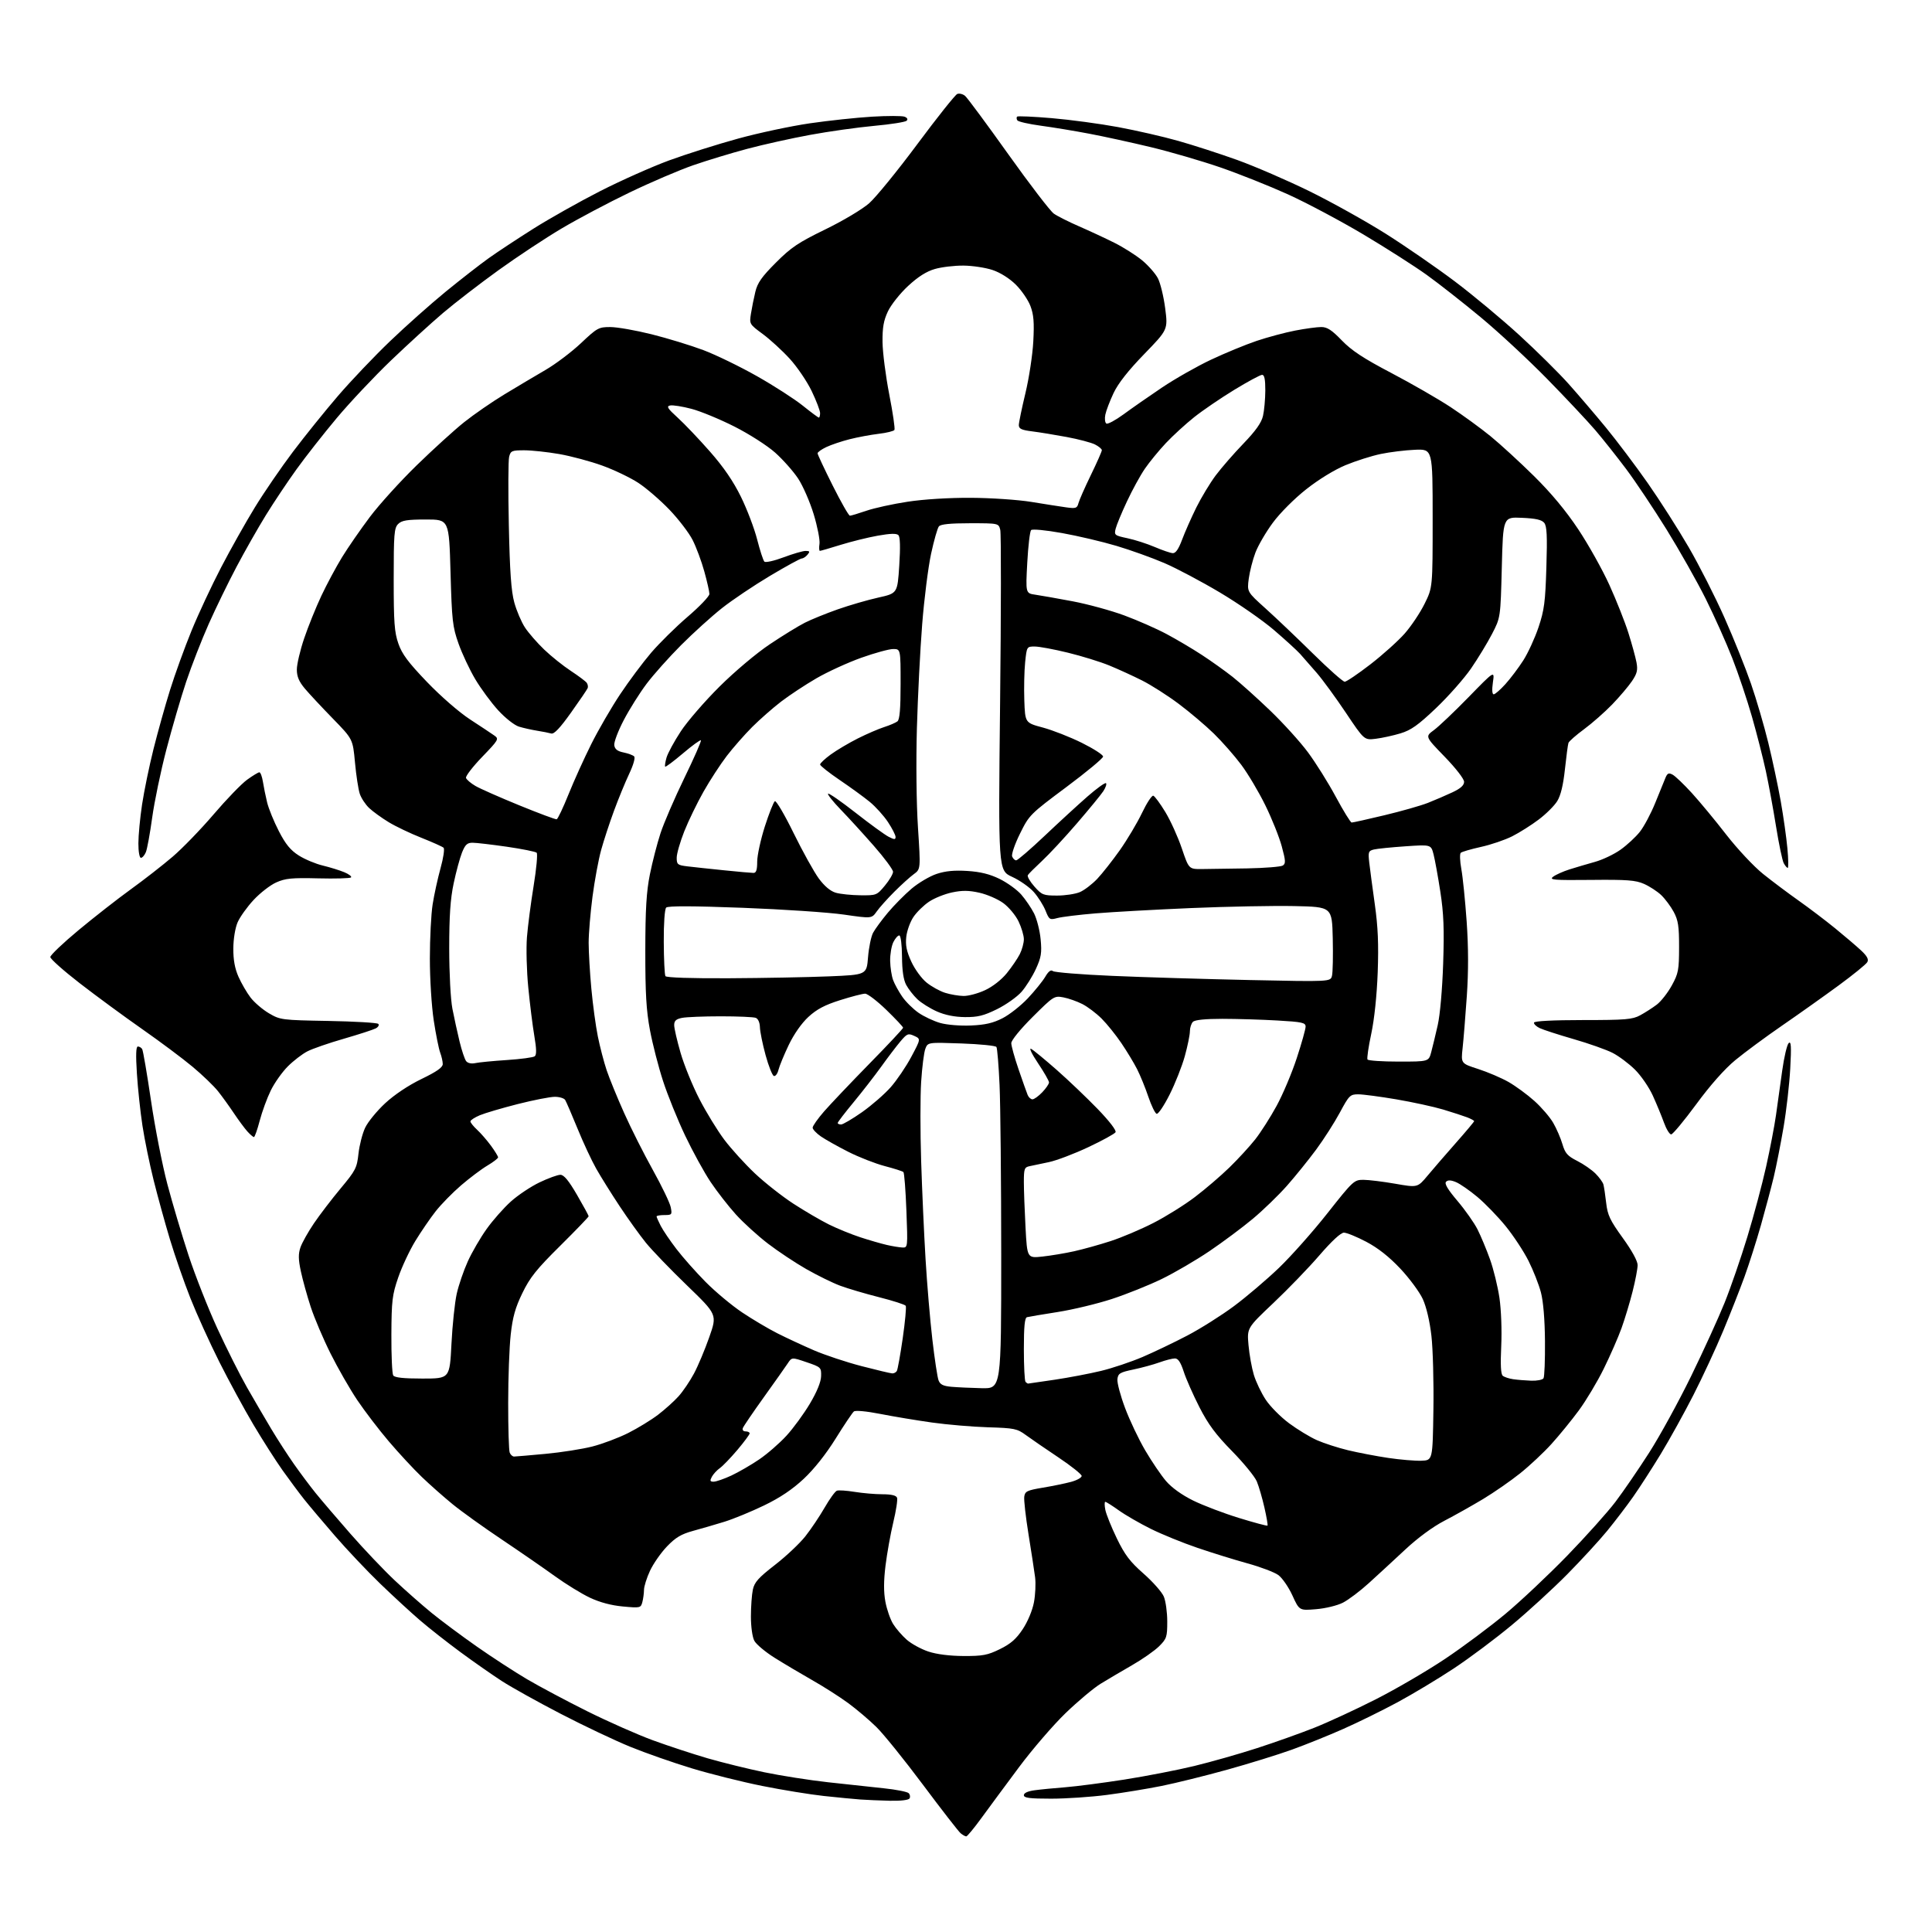 <?xml version="1.0" encoding="UTF-8" standalone="no"?>
<svg 
  version="1.1" 
  xmlns="http://www.w3.org/2000/svg" 
  xmlns:xlink="http://www.w3.org/1999/xlink" 
  xmlns:svg="http://www.w3.org/2000/svg"
  xmlns:rdf="http://www.w3.org/1999/02/22-rdf-syntax-ns#"
  xmlns:cc="http://creativecommons.org/ns#"
  xmlns:dc="http://purl.org/dc/elements/1.1/"
  viewBox="0 0 768 768"
  width="768"
  height="768"
>
<style>svg {background-color: white; }</style>"
<path stroke="none" fill="black" fill-rule="evenodd" d="M384.10,730.00C383.70,730.00 382.70,729.44 381.87,728.75C381.04,728.06 374.33,719.42 366.95,709.54C359.57,699.66 351.23,689.31 348.40,686.54C345.58,683.76 340.52,679.47 337.15,676.99C333.78,674.52 327.31,670.39 322.76,667.82C318.22,665.24 311.51,661.25 307.86,658.96C304.21,656.66 300.61,653.64 299.86,652.24C299.08,650.78 298.50,646.68 298.50,642.60C298.50,638.69 298.85,633.88 299.27,631.90C299.90,628.95 301.49,627.17 308.04,622.09C312.44,618.68 317.87,613.57 320.12,610.73C322.36,607.90 325.81,602.76 327.79,599.32C329.77,595.88 331.96,592.85 332.66,592.58C333.35,592.31 336.53,592.52 339.71,593.04C342.90,593.56 347.88,593.99 350.78,593.99C354.33,594.00 356.24,594.45 356.59,595.37C356.88,596.13 356.21,600.52 355.10,605.12C354.00,609.73 352.61,617.47 352.01,622.32C351.26,628.44 351.24,632.84 351.95,636.68C352.51,639.73 353.90,643.71 355.02,645.54C356.15,647.37 358.59,650.19 360.45,651.82C362.30,653.45 366.17,655.56 369.03,656.51C372.33,657.61 377.48,658.26 383.03,658.29C390.64,658.32 392.57,657.96 397.46,655.56C401.74,653.47 403.94,651.55 406.54,647.64C408.53,644.64 410.39,640.20 411.00,636.99C411.58,633.97 411.78,629.48 411.47,627.00C411.15,624.52 409.97,616.84 408.85,609.91C407.73,602.99 406.97,596.25 407.16,594.94C407.46,592.82 408.29,592.42 414.50,591.38C418.35,590.74 423.41,589.70 425.75,589.07C428.09,588.44 429.99,587.38 429.98,586.71C429.96,586.05 425.80,582.73 420.73,579.34C415.65,575.95 409.82,571.94 407.77,570.44C404.32,567.91 403.20,567.68 392.77,567.37C386.57,567.18 376.55,566.33 370.50,565.48C364.45,564.63 355.23,563.10 350.00,562.07C344.44,560.98 340.05,560.57 339.43,561.08C338.84,561.56 335.58,566.40 332.20,571.84C328.35,578.03 323.59,584.03 319.49,587.86C314.98,592.08 310.08,595.37 303.72,598.44C298.65,600.89 291.57,603.80 288.00,604.91C284.43,606.01 278.80,607.65 275.50,608.55C270.79,609.84 268.56,611.17 265.15,614.72C262.75,617.21 259.72,621.56 258.40,624.38C257.09,627.19 256.01,630.62 256.00,632.00C255.98,633.38 255.69,635.57 255.34,636.88C254.72,639.19 254.48,639.24 247.60,638.60C242.99,638.18 238.40,636.95 234.50,635.11C231.20,633.56 224.90,629.68 220.50,626.50C216.10,623.32 206.61,616.77 199.41,611.94C192.21,607.12 183.43,600.82 179.91,597.94C176.38,595.06 170.87,590.19 167.66,587.10C164.44,584.02 158.56,577.67 154.58,573.00C150.60,568.33 144.95,560.92 142.01,556.55C139.07,552.18 134.30,543.85 131.40,538.05C128.50,532.25 124.95,523.90 123.51,519.50C122.07,515.10 120.31,508.73 119.59,505.35C118.58,500.60 118.55,498.44 119.44,495.84C120.08,493.99 122.50,489.68 124.82,486.26C127.14,482.84 131.92,476.60 135.44,472.38C141.35,465.30 141.89,464.26 142.50,458.61C142.87,455.25 144.06,450.61 145.15,448.30C146.24,445.98 149.83,441.60 153.12,438.55C156.81,435.14 162.36,431.43 167.55,428.92C173.63,425.98 176.00,424.31 176.00,422.98C176.00,421.96 175.54,419.93 174.99,418.46C174.43,416.99 173.27,411.23 172.42,405.65C171.56,399.99 170.87,389.08 170.88,381.00C170.88,373.02 171.37,363.35 171.98,359.50C172.58,355.65 174.00,349.19 175.12,345.13C176.25,341.08 176.79,337.42 176.33,336.99C175.88,336.56 171.90,334.78 167.50,333.03C163.10,331.29 157.25,328.50 154.50,326.82C151.75,325.15 148.27,322.64 146.77,321.23C145.27,319.82 143.58,317.25 143.01,315.52C142.44,313.79 141.58,308.20 141.11,303.09C140.25,293.80 140.25,293.80 132.31,285.65C127.94,281.17 122.93,275.80 121.18,273.72C118.84,270.92 118.00,268.94 118.00,266.15C118.00,264.08 119.30,258.52 120.90,253.80C122.49,249.09 125.57,241.47 127.73,236.87C129.90,232.27 133.61,225.35 135.97,221.50C138.33,217.65 143.31,210.45 147.03,205.50C150.75,200.55 159.13,191.31 165.65,184.96C172.17,178.61 180.65,170.90 184.50,167.83C188.35,164.76 195.55,159.78 200.50,156.78C205.45,153.78 212.80,149.41 216.83,147.07C220.86,144.73 227.21,139.93 230.95,136.41C237.39,130.33 237.99,130.00 242.62,130.01C245.30,130.01 252.68,131.30 259.00,132.88C265.32,134.46 274.58,137.29 279.58,139.17C284.57,141.05 294.18,145.72 300.94,149.55C307.69,153.37 315.87,158.64 319.11,161.25C322.36,163.86 325.23,166.00 325.51,166.00C325.78,166.00 326.00,165.20 326.00,164.22C326.00,163.24 324.50,159.31 322.66,155.47C320.82,151.64 316.89,145.85 313.94,142.62C310.98,139.38 306.15,134.96 303.21,132.78C297.90,128.87 297.86,128.79 298.52,124.66C298.88,122.37 299.66,118.47 300.26,116.00C301.11,112.44 302.82,110.01 308.42,104.41C314.47,98.34 317.32,96.43 328.06,91.20C335.11,87.77 342.75,83.21 345.50,80.80C348.19,78.43 356.84,67.82 364.72,57.21C372.61,46.60 379.72,37.66 380.54,37.35C381.36,37.03 382.75,37.38 383.63,38.11C384.52,38.85 392.23,49.27 400.78,61.27C409.33,73.27 417.49,83.91 418.91,84.92C420.33,85.92 424.88,88.21 429.00,90.00C433.12,91.79 439.45,94.74 443.05,96.54C446.65,98.35 451.60,101.49 454.05,103.52C456.50,105.55 459.31,108.76 460.29,110.64C461.27,112.52 462.57,117.88 463.18,122.55C464.27,131.03 464.27,131.03 454.83,140.77C448.50,147.29 444.49,152.39 442.67,156.23C441.18,159.39 439.70,163.27 439.38,164.86C439.06,166.45 439.25,168.03 439.80,168.37C440.34,168.71 443.43,167.05 446.65,164.69C449.87,162.32 456.74,157.53 461.93,154.04C467.12,150.56 475.90,145.57 481.43,142.97C486.97,140.36 495.10,137.01 499.50,135.52C503.90,134.04 510.80,132.19 514.84,131.41C518.87,130.63 523.54,130.00 525.22,130.00C527.58,130.00 529.40,131.18 533.38,135.31C537.29,139.36 541.96,142.44 553.13,148.30C561.18,152.53 571.76,158.62 576.63,161.83C581.51,165.05 588.65,170.25 592.50,173.39C596.35,176.53 604.13,183.67 609.79,189.25C616.68,196.06 622.49,203.05 627.41,210.45C631.45,216.53 637.02,226.49 639.78,232.58C642.55,238.68 645.94,247.24 647.32,251.61C648.70,255.98 650.14,261.24 650.53,263.30C651.10,266.37 650.78,267.72 648.72,270.78C647.34,272.82 643.80,276.99 640.86,280.04C637.91,283.09 632.89,287.51 629.69,289.87C626.49,292.23 623.70,294.68 623.48,295.33C623.26,295.97 622.63,300.69 622.08,305.81C621.41,312.08 620.41,316.21 619.03,318.45C617.90,320.28 614.59,323.58 611.68,325.77C608.78,327.97 604.04,330.96 601.16,332.42C598.28,333.88 592.68,335.79 588.71,336.66C584.75,337.54 581.13,338.59 580.68,339.00C580.22,339.41 580.33,342.31 580.90,345.44C581.48,348.57 582.43,357.97 583.02,366.32C583.74,376.71 583.76,386.08 583.08,396.00C582.53,403.98 581.78,413.25 581.41,416.62C580.74,422.74 580.74,422.74 587.62,424.95C591.40,426.17 596.83,428.49 599.68,430.11C602.52,431.74 607.15,435.13 609.95,437.65C612.76,440.17 616.13,444.09 617.44,446.37C618.75,448.64 620.40,452.45 621.09,454.82C622.16,458.45 623.10,459.52 626.94,461.47C629.46,462.74 632.73,465.01 634.22,466.50C635.71,467.98 637.13,469.94 637.38,470.85C637.63,471.76 638.13,475.06 638.48,478.18C639.03,483.03 640.00,485.08 645.06,492.09C648.72,497.14 650.99,501.31 650.98,502.90C650.98,504.33 650.08,509.05 648.98,513.38C647.89,517.72 645.90,524.30 644.57,527.99C643.24,531.69 640.05,538.96 637.49,544.15C634.94,549.33 630.48,556.77 627.60,560.68C624.72,564.59 619.84,570.57 616.77,573.96C613.70,577.36 608.10,582.61 604.34,585.62C600.58,588.64 593.90,593.27 589.50,595.92C585.10,598.56 578.17,602.45 574.11,604.56C569.58,606.91 563.56,611.34 558.61,615.97C554.15,620.13 547.65,626.12 544.17,629.28C540.69,632.45 536.04,635.96 533.83,637.09C531.60,638.23 526.88,639.38 523.16,639.68C516.50,640.24 516.50,640.24 513.73,634.17C512.20,630.84 509.67,627.19 508.11,626.08C506.54,624.96 501.04,622.88 495.88,621.46C490.72,620.04 481.77,617.26 476.00,615.29C470.23,613.33 461.90,609.94 457.50,607.76C453.10,605.58 447.36,602.27 444.75,600.40C442.13,598.53 439.72,597.00 439.37,597.00C439.03,597.00 439.04,598.45 439.39,600.21C439.75,601.98 441.80,607.08 443.96,611.54C447.14,618.10 449.18,620.79 454.58,625.54C458.26,628.77 461.89,632.88 462.64,634.67C463.39,636.47 464.00,640.92 464.00,644.57C464.00,650.72 463.77,651.43 460.75,654.43C458.96,656.20 454.12,659.59 450.00,661.95C445.88,664.32 440.25,667.64 437.50,669.33C434.75,671.02 428.51,676.25 423.63,680.95C418.75,685.65 410.39,695.35 405.06,702.50C399.73,709.65 393.00,718.76 390.09,722.75C387.19,726.74 384.49,730.00 384.10,730.00zM353.69,715.83C349.74,715.73 344.48,715.51 342.00,715.33C339.52,715.15 333.00,714.52 327.50,713.93C322.00,713.33 310.98,711.54 303.00,709.94C295.02,708.34 282.44,705.20 275.03,702.95C267.63,700.71 256.60,696.85 250.53,694.37C244.47,691.90 232.08,686.03 223.01,681.33C213.95,676.64 203.37,670.75 199.51,668.26C195.66,665.76 188.22,660.57 183.00,656.72C177.78,652.87 170.57,647.21 167.00,644.14C163.43,641.08 156.29,634.51 151.14,629.54C145.99,624.57 137.89,616.00 133.13,610.50C128.37,605.00 122.87,598.48 120.90,596.00C118.93,593.52 115.08,588.35 112.34,584.50C109.61,580.65 104.38,572.46 100.73,566.31C97.07,560.15 90.97,548.90 87.15,541.31C83.34,533.71 78.17,522.33 75.67,516.00C73.17,509.68 69.52,499.19 67.56,492.69C65.60,486.20 62.69,475.63 61.08,469.19C59.47,462.76 57.47,453.00 56.63,447.50C55.79,442.00 54.79,432.66 54.42,426.75C53.94,419.31 54.06,416.00 54.80,416.00C55.40,416.00 56.17,416.46 56.52,417.03C56.87,417.60 58.45,426.83 60.03,437.54C61.61,448.26 64.54,463.21 66.54,470.76C68.54,478.32 72.34,491.08 74.98,499.11C77.63,507.15 82.77,520.19 86.41,528.10C90.05,536.00 95.34,546.53 98.17,551.49C101.01,556.44 105.34,563.88 107.81,568.00C110.27,572.12 114.35,578.42 116.86,582.00C119.37,585.58 123.24,590.75 125.46,593.50C127.68,596.25 133.91,603.54 139.30,609.70C144.70,615.86 152.61,624.19 156.88,628.20C161.15,632.22 167.77,638.04 171.57,641.15C175.38,644.25 183.45,650.26 189.50,654.50C195.55,658.74 204.55,664.59 209.50,667.51C214.45,670.42 225.25,676.17 233.50,680.28C241.75,684.38 253.45,689.56 259.50,691.78C265.55,693.99 275.33,697.21 281.22,698.93C287.12,700.64 297.31,703.15 303.86,704.51C310.41,705.87 321.79,707.65 329.14,708.47C336.49,709.29 346.48,710.37 351.34,710.87C356.21,711.38 360.65,712.25 361.21,712.81C361.77,713.37 361.92,714.31 361.55,714.91C361.15,715.56 357.98,715.93 353.69,715.83zM417.81,715.00C409.26,715.00 407.00,714.71 407.00,713.61C407.00,712.74 408.57,712.02 411.25,711.66C413.59,711.34 419.10,710.80 423.50,710.46C427.90,710.11 438.48,708.73 447.00,707.40C455.52,706.06 467.99,703.64 474.69,702.02C481.40,700.39 492.65,697.20 499.69,694.91C506.74,692.63 516.99,688.98 522.48,686.80C527.96,684.62 538.99,679.52 546.98,675.46C554.96,671.41 567.35,664.17 574.49,659.39C581.63,654.61 592.43,646.55 598.49,641.49C604.55,636.43 615.58,626.04 623.00,618.40C630.42,610.75 639.05,601.12 642.17,597.00C645.29,592.88 651.31,584.10 655.54,577.50C659.77,570.90 667.27,557.22 672.22,547.09C677.16,536.97 683.17,523.79 685.58,517.80C687.99,511.81 692.04,500.06 694.59,491.70C697.14,483.34 700.50,470.76 702.06,463.75C703.62,456.74 705.39,447.51 705.99,443.25C706.59,438.99 707.70,431.06 708.45,425.64C709.20,420.22 710.37,415.27 711.04,414.64C711.99,413.75 712.13,415.94 711.65,424.75C711.32,430.94 710.12,441.46 708.98,448.13C707.84,454.80 706.09,463.68 705.09,467.88C704.08,472.07 701.80,480.65 700.02,486.94C698.24,493.23 695.29,502.48 693.48,507.49C691.66,512.50 687.85,522.20 684.99,529.05C682.14,535.90 676.82,547.35 673.18,554.50C669.53,561.65 663.68,572.23 660.17,578.00C656.65,583.77 651.72,591.42 649.20,595.00C646.69,598.58 642.05,604.65 638.91,608.50C635.76,612.35 628.60,620.14 622.99,625.82C617.38,631.50 607.50,640.55 601.03,645.93C594.56,651.32 584.15,659.11 577.88,663.25C571.62,667.39 561.55,673.44 555.50,676.70C549.45,679.96 539.77,684.72 534.00,687.27C528.23,689.83 519.03,693.54 513.57,695.51C508.11,697.48 496.55,701.06 487.88,703.47C479.22,705.88 467.49,708.78 461.81,709.93C456.14,711.07 446.35,712.68 440.06,713.50C433.77,714.33 423.76,715.00 417.81,715.00zM503.85,606.46C504.04,606.29 503.49,603.05 502.63,599.28C501.77,595.50 500.41,590.83 499.60,588.89C498.79,586.96 494.35,581.53 489.74,576.83C483.31,570.28 480.29,566.22 476.80,559.40C474.30,554.50 471.48,548.14 470.55,545.25C469.33,541.50 468.33,540.00 467.05,540.00C466.06,540.00 463.28,540.71 460.88,541.58C458.47,542.45 453.80,543.72 450.50,544.41C445.20,545.52 444.46,545.96 444.19,548.23C444.02,549.65 445.39,554.80 447.23,559.69C449.06,564.58 452.67,572.18 455.25,576.57C457.83,580.97 461.55,586.45 463.52,588.75C465.76,591.37 469.80,594.27 474.30,596.49C478.26,598.44 486.45,601.55 492.50,603.41C498.55,605.27 503.66,606.64 503.85,606.46zM283.71,588.99C284.70,588.98 287.84,587.89 290.71,586.56C293.57,585.22 298.56,582.34 301.78,580.15C305.01,577.96 309.89,573.71 312.64,570.71C315.38,567.71 319.58,561.96 321.96,557.95C324.75,553.25 326.34,549.36 326.40,547.07C326.50,543.59 326.36,543.45 320.63,541.50C314.76,539.50 314.76,539.50 313.13,541.98C312.23,543.34 307.97,549.37 303.66,555.38C299.35,561.39 295.59,566.92 295.30,567.66C295.00,568.44 295.46,569.00 296.39,569.00C297.28,569.00 298.00,569.36 298.00,569.79C298.00,570.23 295.80,573.19 293.11,576.38C290.41,579.56 287.27,582.83 286.11,583.63C284.96,584.44 283.55,585.98 282.97,587.05C282.12,588.65 282.25,589.00 283.71,588.99zM565.00,580.66C569.50,580.50 569.50,580.50 569.80,560.50C569.97,549.50 569.61,536.23 569.01,531.01C568.35,525.21 567.01,519.53 565.59,516.41C564.30,513.60 560.26,508.14 556.62,504.27C552.15,499.53 547.73,496.06 543.10,493.62C539.31,491.63 535.32,490.00 534.23,490.00C532.99,490.00 529.40,493.32 524.52,498.97C520.27,503.91 512.04,512.43 506.24,517.92C495.70,527.89 495.70,527.89 496.30,534.69C496.63,538.44 497.59,543.77 498.43,546.55C499.27,549.32 501.40,553.77 503.16,556.43C504.93,559.10 509.10,563.30 512.44,565.78C515.77,568.25 520.75,571.27 523.50,572.49C526.25,573.71 531.81,575.51 535.85,576.49C539.90,577.46 547.10,578.84 551.85,579.55C556.61,580.25 562.52,580.75 565.00,580.66zM204.36,579.00C204.99,578.99 210.61,578.51 216.85,577.93C223.09,577.35 231.48,576.03 235.49,575.00C239.49,573.98 245.89,571.57 249.71,569.65C253.52,567.73 258.86,564.46 261.57,562.40C264.28,560.33 267.95,557.04 269.72,555.07C271.49,553.11 274.26,549.02 275.87,546.00C277.49,542.98 280.22,536.46 281.95,531.53C285.10,522.57 285.10,522.57 273.15,511.03C266.57,504.69 259.19,497.02 256.74,494.00C254.30,490.98 249.61,484.45 246.33,479.50C243.05,474.55 238.86,467.84 237.02,464.59C235.18,461.35 231.82,454.15 229.56,448.59C227.29,443.04 225.09,437.94 224.66,437.25C224.23,436.56 222.38,436.00 220.55,436.00C218.71,436.00 212.10,437.29 205.86,438.87C199.61,440.46 192.81,442.46 190.75,443.32C188.69,444.19 187.00,445.29 187.00,445.77C187.00,446.26 188.19,447.74 189.64,449.08C191.09,450.41 193.56,453.26 195.14,455.40C196.71,457.55 198.00,459.64 198.00,460.06C198.00,460.47 196.09,461.94 193.75,463.33C191.41,464.71 186.71,468.25 183.31,471.17C179.90,474.10 175.35,478.75 173.19,481.50C171.03,484.25 167.39,489.57 165.10,493.31C162.81,497.06 159.75,503.59 158.30,507.81C155.92,514.73 155.65,517.00 155.58,530.50C155.54,538.75 155.87,546.06 156.31,546.75C156.88,547.62 160.38,548.00 167.94,548.00C178.76,548.00 178.76,548.00 179.46,534.25C179.84,526.69 180.79,517.70 181.56,514.27C182.33,510.84 184.31,505.06 185.96,501.42C187.61,497.78 190.98,491.98 193.44,488.54C195.90,485.09 200.23,480.18 203.07,477.63C205.90,475.08 211.05,471.65 214.50,470.00C217.96,468.35 221.67,467.00 222.76,467.00C224.17,467.00 226.05,469.27 229.37,474.98C231.91,479.36 234.00,483.19 234.00,483.48C234.00,483.77 228.89,489.07 222.65,495.26C213.28,504.53 210.66,507.81 207.66,514.00C204.84,519.81 203.79,523.52 203.02,530.50C202.47,535.45 202.01,547.68 202.01,557.67C202.00,567.66 202.27,576.55 202.61,577.42C202.94,578.29 203.73,579.00 204.36,579.00zM390.25,551.83C398.00,552.00 398.00,552.00 398.00,498.75C397.99,469.46 397.70,439.12 397.34,431.31C396.99,423.51 396.43,416.71 396.10,416.19C395.77,415.68 389.50,415.05 382.16,414.79C368.83,414.32 368.83,414.32 367.84,416.91C367.29,418.33 366.54,424.25 366.17,430.05C365.80,435.86 365.80,450.03 366.17,461.55C366.54,473.07 367.32,490.60 367.92,500.50C368.51,510.40 369.73,524.80 370.63,532.50C371.52,540.20 372.63,547.49 373.08,548.69C373.71,550.37 374.90,550.97 378.20,551.27C380.57,551.48 385.99,551.73 390.25,551.83zM408.67,550.00C408.86,550.00 413.62,549.31 419.26,548.46C424.89,547.62 433.19,546.04 437.69,544.95C442.20,543.86 449.62,541.37 454.19,539.42C458.76,537.46 466.77,533.63 472.00,530.89C477.23,528.15 485.55,522.90 490.50,519.22C495.45,515.54 503.49,508.70 508.38,504.02C513.26,499.33 521.96,489.54 527.70,482.25C537.83,469.42 538.28,469.00 541.95,469.00C544.03,469.00 549.73,469.70 554.62,470.55C563.50,472.11 563.50,472.11 567.50,467.32C569.70,464.68 574.76,458.83 578.75,454.31C582.74,449.80 586.00,445.91 586.00,445.67C586.00,445.44 584.76,444.76 583.25,444.17C581.74,443.59 577.43,442.19 573.69,441.06C569.94,439.94 561.56,438.12 555.08,437.01C548.59,435.91 541.75,435.00 539.89,435.01C536.71,435.01 536.26,435.46 532.61,442.26C530.47,446.24 526.23,452.88 523.18,457.00C520.13,461.12 514.91,467.59 511.57,471.37C508.23,475.15 502.12,481.06 498.00,484.50C493.88,487.94 486.13,493.72 480.78,497.34C475.43,500.96 466.88,505.95 461.78,508.43C456.68,510.91 447.77,514.48 441.99,516.37C436.21,518.26 426.53,520.59 420.49,521.54C414.44,522.49 408.94,523.42 408.25,523.60C407.34,523.85 407.00,527.26 407.00,536.30C407.00,543.10 407.30,548.97 407.67,549.33C408.03,549.70 408.49,550.00 408.67,550.00zM608.69,548.85C611.00,548.93 613.19,548.50 613.57,547.89C613.95,547.28 614.21,540.64 614.15,533.14C614.08,524.51 613.49,517.39 612.54,513.75C611.71,510.59 609.48,504.93 607.59,501.18C605.70,497.42 601.62,491.23 598.53,487.42C595.43,483.62 590.37,478.39 587.28,475.80C584.19,473.22 580.36,470.56 578.77,469.91C576.76,469.07 575.57,469.03 574.84,469.76C574.11,470.49 575.47,472.80 579.37,477.39C582.44,481.01 586.03,486.11 587.35,488.73C588.67,491.36 590.90,496.69 592.30,500.60C593.70,504.50 595.39,511.42 596.06,515.98C596.75,520.74 597.05,528.90 596.76,535.12C596.41,542.53 596.60,546.25 597.37,546.89C597.99,547.40 599.85,548.02 601.50,548.26C603.15,548.50 606.39,548.77 608.69,548.85zM354.69,545.95C355.35,545.98 356.16,545.55 356.50,545.00C356.84,544.46 357.89,538.59 358.85,531.97C359.80,525.35 360.34,519.55 360.04,519.07C359.74,518.59 354.98,517.06 349.45,515.66C343.92,514.26 336.95,512.20 333.95,511.08C330.95,509.96 324.92,506.99 320.54,504.50C316.16,502.00 309.28,497.43 305.25,494.34C301.22,491.25 295.50,486.05 292.53,482.77C289.57,479.50 285.05,473.70 282.49,469.88C279.93,466.06 275.37,457.76 272.36,451.43C269.35,445.10 265.39,435.33 263.57,429.71C261.74,424.09 259.40,415.00 258.37,409.50C256.90,401.66 256.51,394.85 256.52,378.00C256.54,361.42 256.96,354.46 258.34,347.59C259.32,342.69 261.22,335.34 262.55,331.26C263.88,327.17 268.15,317.29 272.03,309.29C275.92,301.30 278.88,294.55 278.62,294.29C278.36,294.03 275.15,296.37 271.48,299.48C267.81,302.59 264.63,304.97 264.42,304.75C264.21,304.54 264.45,302.93 264.95,301.17C265.46,299.40 268.01,294.71 270.62,290.73C273.23,286.75 280.17,278.74 286.03,272.92C292.12,266.87 300.69,259.66 306.01,256.10C311.14,252.67 317.40,248.82 319.92,247.55C322.44,246.27 328.32,243.88 333.00,242.23C337.68,240.59 344.93,238.48 349.13,237.55C356.75,235.85 356.75,235.85 357.47,224.82C357.94,217.47 357.83,213.43 357.13,212.73C356.38,211.98 353.95,212.05 348.93,212.94C345.01,213.64 338.35,215.29 334.15,216.59C329.94,217.90 326.24,218.98 325.92,218.98C325.61,218.99 325.53,217.73 325.76,216.18C325.99,214.63 324.95,209.34 323.46,204.43C321.97,199.52 319.18,193.13 317.27,190.23C315.35,187.34 311.25,182.71 308.15,179.94C305.01,177.14 297.87,172.57 292.01,169.60C286.23,166.67 278.54,163.49 274.91,162.53C271.29,161.57 267.46,160.97 266.41,161.18C264.82,161.51 265.32,162.32 269.40,166.04C272.10,168.49 277.86,174.55 282.21,179.50C287.67,185.71 291.49,191.29 294.54,197.50C296.97,202.45 299.87,210.08 300.98,214.45C302.10,218.83 303.39,222.79 303.85,223.25C304.32,223.72 307.74,222.95 311.47,221.55C315.19,220.15 319.14,219.00 320.24,219.00C321.91,219.00 322.04,219.25 321.00,220.50C320.32,221.32 319.29,222.00 318.72,222.00C318.15,222.00 312.46,225.11 306.09,228.91C299.72,232.71 291.12,238.48 287.00,241.74C282.88,245.00 275.57,251.61 270.77,256.42C265.97,261.23 259.78,268.16 257.02,271.83C254.26,275.50 250.17,282.00 247.94,286.28C245.70,290.56 244.01,295.04 244.18,296.24C244.41,297.81 245.44,298.62 247.84,299.11C249.68,299.48 251.59,300.19 252.08,300.68C252.60,301.20 251.79,304.06 250.13,307.56C248.57,310.86 245.85,317.48 244.09,322.26C242.32,327.05 240.02,334.07 238.97,337.86C237.92,341.65 236.37,350.01 235.53,356.43C234.69,362.85 234.00,371.12 234.00,374.80C234.01,378.49 234.48,386.68 235.07,393.00C235.65,399.32 236.81,407.88 237.65,412.00C238.48,416.12 240.06,422.16 241.14,425.40C242.23,428.65 245.36,436.30 248.09,442.40C250.82,448.51 255.97,458.73 259.53,465.11C263.08,471.50 266.28,478.14 266.62,479.86C267.22,482.84 267.09,483.00 264.12,483.00C262.41,483.00 261.00,483.25 261.00,483.55C261.00,483.85 261.74,485.54 262.65,487.30C263.55,489.06 266.36,493.20 268.89,496.50C271.41,499.80 276.63,505.69 280.49,509.59C284.35,513.49 290.88,518.94 295.00,521.70C299.12,524.46 305.43,528.20 309.00,530.00C312.57,531.81 319.10,534.84 323.50,536.75C327.90,538.65 336.45,541.49 342.50,543.06C348.55,544.63 354.04,545.93 354.69,545.95zM414.41,499.50C417.76,499.13 423.43,498.19 427.00,497.39C430.57,496.60 437.10,494.78 441.50,493.35C445.90,491.92 453.54,488.68 458.48,486.15C463.42,483.63 470.85,478.99 474.98,475.85C479.12,472.71 485.29,467.42 488.71,464.09C492.12,460.77 496.73,455.75 498.95,452.95C501.16,450.14 505.00,444.14 507.47,439.60C509.94,435.07 513.55,426.53 515.48,420.62C517.42,414.72 519.00,409.08 519.00,408.10C519.00,406.52 517.65,406.23 507.75,405.66C501.56,405.30 491.75,405.01 485.95,405.00C479.07,405.00 474.98,405.42 474.20,406.20C473.54,406.86 473.00,408.56 473.00,409.97C473.00,411.38 472.09,415.82 470.98,419.84C469.87,423.85 467.15,430.73 464.93,435.13C462.72,439.53 460.40,442.97 459.78,442.76C459.15,442.55 457.67,439.48 456.47,435.94C455.28,432.40 453.27,427.48 452.01,425.00C450.75,422.52 447.93,417.86 445.74,414.63C443.56,411.41 440.04,407.04 437.93,404.93C435.81,402.81 432.36,400.20 430.24,399.12C428.13,398.05 424.74,396.85 422.71,396.47C419.09,395.79 418.80,395.98 410.50,404.24C405.60,409.12 402.00,413.54 402.00,414.67C402.00,415.74 403.30,420.42 404.89,425.06C406.48,429.70 408.11,434.29 408.50,435.25C408.89,436.21 409.76,437.00 410.42,437.00C411.08,437.00 412.84,435.74 414.31,434.20C415.79,432.65 417.00,430.89 417.00,430.27C417.00,429.66 415.02,426.20 412.60,422.60C410.18,418.99 408.96,416.45 409.89,416.94C410.82,417.44 415.39,421.20 420.04,425.29C424.69,429.38 432.02,436.38 436.33,440.83C441.03,445.70 443.87,449.40 443.44,450.09C443.05,450.73 438.17,453.40 432.61,456.02C427.05,458.64 420.02,461.31 417.00,461.95C413.98,462.59 410.49,463.32 409.25,463.58C407.23,463.99 407.00,464.63 407.00,469.86C407.00,473.07 407.30,481.19 407.66,487.92C408.32,500.16 408.32,500.16 414.41,499.50zM358.68,495.90C360.86,496.00 360.87,495.94 360.31,481.25C360.00,473.14 359.47,466.23 359.12,465.91C358.78,465.58 355.43,464.51 351.68,463.53C347.92,462.54 341.40,459.99 337.18,457.85C332.95,455.71 328.05,452.95 326.29,451.73C324.52,450.50 323.06,448.95 323.04,448.28C323.02,447.61 325.08,444.69 327.61,441.78C330.15,438.88 338.25,430.35 345.61,422.83C352.98,415.32 359.00,408.89 359.00,408.54C359.00,408.20 356.01,405.01 352.35,401.46C348.69,397.91 344.88,395.00 343.90,395.00C342.91,395.00 338.43,396.16 333.95,397.58C327.85,399.50 324.67,401.19 321.35,404.24C318.64,406.75 315.60,411.08 313.52,415.42C311.66,419.31 309.83,423.76 309.45,425.29C309.07,426.83 308.25,427.92 307.63,427.72C307.01,427.52 305.52,423.78 304.33,419.42C303.14,415.07 302.13,410.09 302.08,408.36C302.03,406.47 301.37,404.97 300.42,404.61C299.55,404.27 293.30,404.00 286.54,404.00C279.78,404.00 272.84,404.28 271.12,404.62C268.73,405.10 268.00,405.78 268.00,407.51C268.00,408.76 269.15,413.73 270.55,418.56C271.95,423.40 275.32,431.66 278.04,436.93C280.76,442.19 285.22,449.47 287.95,453.09C290.69,456.72 296.15,462.73 300.10,466.46C304.05,470.18 310.93,475.59 315.39,478.49C319.85,481.39 326.20,485.10 329.50,486.74C332.80,488.38 338.43,490.67 342.00,491.84C345.57,493.01 350.30,494.37 352.50,494.88C354.70,495.39 357.48,495.84 358.68,495.90zM100.94,452.00C100.62,452.00 99.44,450.99 98.32,449.75C97.21,448.51 94.80,445.25 92.96,442.50C91.12,439.75 88.28,435.81 86.64,433.75C85.00,431.69 80.48,427.34 76.58,424.08C72.69,420.82 63.65,414.07 56.50,409.07C49.35,404.07 38.21,395.89 31.75,390.89C25.29,385.89 20.00,381.19 20.00,380.44C20.00,379.69 25.06,374.87 31.25,369.73C37.44,364.59 46.77,357.29 52.00,353.51C57.23,349.74 64.70,343.91 68.61,340.57C72.52,337.23 79.87,329.64 84.94,323.70C90.01,317.76 95.99,311.57 98.23,309.95C100.47,308.33 102.66,307.00 103.10,307.00C103.55,307.00 104.18,308.69 104.51,310.75C104.83,312.81 105.59,316.52 106.19,319.00C106.80,321.48 108.89,326.61 110.85,330.40C113.53,335.61 115.48,337.98 118.77,340.07C121.16,341.59 125.46,343.39 128.31,344.07C131.17,344.76 135.01,345.95 136.86,346.72C138.71,347.49 139.91,348.42 139.54,348.79C139.17,349.16 133.29,349.33 126.49,349.16C116.00,348.90 113.45,349.15 109.80,350.78C107.44,351.83 103.39,354.97 100.81,357.75C98.23,360.52 95.37,364.53 94.45,366.65C93.49,368.88 92.77,373.25 92.75,377.02C92.72,381.54 93.35,385.00 94.79,388.26C95.94,390.85 98.10,394.57 99.59,396.53C101.09,398.49 104.38,401.31 106.91,402.80C111.39,405.43 111.95,405.51 130.50,405.84C140.95,406.03 149.89,406.55 150.36,407.00C150.83,407.45 150.38,408.26 149.36,408.80C148.34,409.34 142.63,411.19 136.69,412.91C130.74,414.62 124.21,416.88 122.19,417.93C120.16,418.97 116.66,421.66 114.42,423.90C112.17,426.15 109.12,430.45 107.64,433.48C106.16,436.50 104.18,441.90 103.24,445.49C102.30,449.07 101.27,452.00 100.94,452.00zM664.33,450.94C663.69,450.97 662.39,448.86 661.45,446.25C660.51,443.64 658.51,438.80 657.01,435.50C655.51,432.20 652.31,427.55 649.89,425.16C647.48,422.78 643.48,419.79 641.00,418.52C638.52,417.26 631.55,414.79 625.50,413.05C619.45,411.30 613.39,409.34 612.03,408.68C610.67,408.03 609.66,407.05 609.79,406.50C609.93,405.88 617.26,405.50 629.26,405.49C646.22,405.49 648.92,405.26 652.00,403.59C653.92,402.55 656.89,400.65 658.59,399.36C660.29,398.07 662.97,394.64 664.56,391.75C667.19,386.96 667.44,385.63 667.46,376.50C667.47,368.17 667.11,365.83 665.33,362.50C664.15,360.30 661.90,357.29 660.34,355.80C658.78,354.32 655.70,352.32 653.50,351.35C650.14,349.88 646.78,349.63 632.50,349.78C617.49,349.93 615.72,349.78 617.40,348.51C618.44,347.71 621.37,346.41 623.90,345.60C626.43,344.80 630.98,343.46 634.02,342.61C637.05,341.77 641.64,339.59 644.20,337.76C646.76,335.94 650.21,332.75 651.85,330.68C653.50,328.61 656.25,323.45 657.97,319.21C659.68,314.97 661.52,310.47 662.04,309.21C662.82,307.34 663.34,307.11 664.89,307.94C665.94,308.50 669.37,311.78 672.52,315.23C675.67,318.68 681.84,326.13 686.23,331.80C690.66,337.50 697.19,344.47 700.86,347.41C704.51,350.34 710.88,355.11 715.00,358.02C719.12,360.94 725.65,365.88 729.50,369.02C733.35,372.16 737.99,376.12 739.82,377.83C742.22,380.07 742.90,381.36 742.28,382.46C741.81,383.31 736.67,387.48 730.86,391.75C725.05,396.01 714.94,403.19 708.40,407.69C701.85,412.20 693.49,418.38 689.81,421.42C685.57,424.92 679.87,431.35 674.31,438.92C669.46,445.50 664.97,450.91 664.33,450.94zM334.34,447.00C335.08,447.00 338.82,444.80 342.66,442.11C346.49,439.41 351.62,434.95 354.06,432.19C356.50,429.42 360.20,423.97 362.27,420.07C366.05,412.98 366.05,412.98 363.42,411.78C361.00,410.68 360.56,410.86 357.88,414.04C356.28,415.94 352.87,420.43 350.31,424.00C347.74,427.57 342.80,433.94 339.32,438.15C335.84,442.35 333.00,446.06 333.00,446.40C333.00,446.73 333.60,447.00 334.34,447.00zM188.94,422.60C190.35,422.29 196.00,421.74 201.50,421.38C207.00,421.02 211.98,420.35 212.57,419.89C213.33,419.30 213.28,416.93 212.40,411.78C211.72,407.77 210.64,399.12 210.00,392.55C209.35,385.97 209.12,376.97 209.47,372.55C209.82,368.12 211.02,358.93 212.13,352.13C213.24,345.32 213.78,339.40 213.33,338.97C212.87,338.54 207.54,337.47 201.49,336.59C195.43,335.72 189.29,335.00 187.84,335.00C185.73,335.00 184.92,335.75 183.66,338.89C182.81,341.02 181.31,346.54 180.34,351.14C179.03,357.31 178.57,364.07 178.57,377.00C178.58,387.00 179.12,397.28 179.84,401.00C180.54,404.57 181.81,410.43 182.68,414.00C183.54,417.57 184.73,421.10 185.31,421.83C185.95,422.63 187.40,422.94 188.94,422.60zM556.02,422.00C567.92,422.00 567.92,422.00 568.93,418.25C569.48,416.19 570.65,411.35 571.52,407.50C572.45,403.41 573.34,393.22 573.68,383.00C574.13,369.29 573.89,363.12 572.56,354.50C571.63,348.45 570.41,341.75 569.86,339.61C568.85,335.72 568.85,335.72 558.67,336.42C553.08,336.80 547.44,337.37 546.14,337.69C543.97,338.22 543.82,338.67 544.30,342.89C544.59,345.42 545.58,352.90 546.51,359.50C547.77,368.45 548.06,375.31 547.66,386.50C547.32,395.70 546.33,405.14 545.10,410.92C543.99,416.10 543.32,420.71 543.60,421.17C543.89,421.62 549.47,422.00 556.02,422.00zM386.00,407.65C391.61,407.41 394.76,406.68 398.50,404.77C401.25,403.37 405.78,399.81 408.56,396.86C411.34,393.91 414.46,390.05 415.50,388.29C416.78,386.10 417.75,385.38 418.52,386.02C419.14,386.53 429.74,387.39 442.08,387.92C454.41,388.46 478.99,389.20 496.70,389.58C528.90,390.26 528.90,390.26 529.49,387.88C529.81,386.57 529.95,379.88 529.79,373.00C529.50,360.50 529.50,360.50 514.50,360.18C506.25,360.01 487.80,360.36 473.50,360.97C459.20,361.58 442.10,362.53 435.50,363.08C428.90,363.63 422.07,364.47 420.32,364.94C417.29,365.76 417.07,365.62 415.61,361.98C414.77,359.88 412.68,356.57 410.97,354.62C409.27,352.68 405.38,349.95 402.34,348.56C396.82,346.03 396.82,346.03 397.55,279.66C397.96,243.15 397.99,212.10 397.62,210.64C396.96,208.00 396.96,208.00 385.60,208.00C377.73,208.00 373.93,208.38 373.22,209.25C372.66,209.94 371.26,214.85 370.11,220.17C368.97,225.49 367.37,238.09 366.58,248.17C365.78,258.25 364.84,276.85 364.48,289.50C364.11,302.83 364.28,319.44 364.91,329.00C365.98,345.50 365.98,345.50 363.24,347.50C361.73,348.60 358.25,351.75 355.50,354.50C352.75,357.25 349.60,360.77 348.50,362.33C346.50,365.16 346.50,365.16 335.50,363.57C329.45,362.69 311.30,361.47 295.17,360.86C275.14,360.11 265.52,360.08 264.82,360.78C264.22,361.38 263.82,367.05 263.86,374.43C263.89,381.38 264.19,387.50 264.52,388.03C264.88,388.62 274.82,388.95 289.81,388.87C303.39,388.80 321.25,388.46 329.50,388.12C344.50,387.50 344.50,387.50 345.06,380.50C345.37,376.65 346.27,372.29 347.06,370.80C347.85,369.32 350.50,365.72 352.94,362.80C355.38,359.89 359.62,355.60 362.36,353.27C365.10,350.95 369.58,348.31 372.30,347.40C375.81,346.23 379.38,345.89 384.55,346.22C389.73,346.55 393.44,347.47 397.35,349.38C400.38,350.87 404.24,353.65 405.93,355.57C407.61,357.49 409.91,360.86 411.04,363.07C412.16,365.28 413.35,369.93 413.67,373.41C414.18,378.81 413.90,380.54 411.78,385.17C410.42,388.15 407.84,392.25 406.06,394.28C404.28,396.30 399.90,399.40 396.32,401.17C391.03,403.77 388.64,404.36 383.58,404.31C379.47,404.27 375.69,403.51 372.43,402.07C369.72,400.87 366.22,398.68 364.66,397.20C363.10,395.71 361.10,393.15 360.22,391.50C359.14,389.48 358.60,385.81 358.56,380.25C358.53,375.56 358.07,371.94 357.50,371.86C356.95,371.79 355.88,372.98 355.12,374.51C354.37,376.05 353.79,379.43 353.85,382.03C353.91,384.63 354.44,388.05 355.04,389.63C355.63,391.21 357.25,394.15 358.64,396.17C360.02,398.19 362.94,401.07 365.12,402.59C367.30,404.10 371.20,405.93 373.79,406.66C376.46,407.41 381.75,407.84 386.00,407.65zM383.00,395.91C384.93,395.95 388.79,394.92 391.58,393.61C394.60,392.21 398.10,389.47 400.21,386.87C402.16,384.47 404.48,381.06 405.38,379.30C406.27,377.54 407.00,374.87 407.00,373.37C407.00,371.86 406.04,368.65 404.87,366.23C403.69,363.80 400.96,360.54 398.79,358.97C396.63,357.40 392.36,355.55 389.32,354.87C385.12,353.93 382.50,353.90 378.48,354.75C375.56,355.36 371.44,357.01 369.34,358.42C367.23,359.82 364.43,362.55 363.13,364.48C361.82,366.40 360.53,369.96 360.26,372.39C359.88,375.73 360.37,378.13 362.26,382.26C363.66,385.31 366.35,389.00 368.36,390.61C370.34,392.20 373.65,394.03 375.73,394.67C377.80,395.32 381.07,395.88 383.00,395.91zM342.00,355.89C348.37,355.96 348.56,355.89 351.75,352.05C353.54,349.90 355.00,347.42 355.00,346.55C355.00,345.68 351.56,341.03 347.35,336.23C343.14,331.43 337.20,324.92 334.15,321.78C331.11,318.63 328.86,315.80 329.17,315.50C329.47,315.19 334.38,318.59 340.07,323.05C345.76,327.52 351.67,331.81 353.21,332.61C355.51,333.80 356.00,333.81 356.00,332.70C356.00,331.95 354.64,329.28 352.97,326.77C351.30,324.25 348.04,320.64 345.72,318.74C343.40,316.84 338.01,312.92 333.75,310.04C329.49,307.15 326.00,304.38 326.00,303.90C326.00,303.41 327.91,301.62 330.25,299.91C332.59,298.21 337.43,295.34 341.00,293.54C344.57,291.75 349.30,289.71 351.50,289.01C353.70,288.31 356.06,287.29 356.75,286.75C357.64,286.04 358.00,281.78 358.00,271.88C358.00,258.00 358.00,258.00 355.04,258.00C353.41,258.00 347.70,259.57 342.34,261.48C336.98,263.40 328.98,267.06 324.55,269.63C320.12,272.20 313.80,276.37 310.50,278.90C307.20,281.43 302.03,285.98 299.00,289.00C295.98,292.03 291.43,297.20 288.90,300.50C286.37,303.80 282.21,310.19 279.66,314.70C277.11,319.20 273.67,326.30 272.01,330.47C270.36,334.64 269.00,339.36 269.00,340.96C269.00,343.64 269.34,343.92 273.25,344.39C275.59,344.67 282.13,345.38 287.79,345.95C293.44,346.53 298.73,347.00 299.54,347.00C300.60,347.00 301.00,345.79 301.00,342.51C301.00,340.04 302.37,333.76 304.03,328.55C305.70,323.34 307.50,318.81 308.02,318.49C308.54,318.16 311.91,323.88 315.49,331.20C319.08,338.51 323.58,346.62 325.49,349.22C327.76,352.29 330.11,354.26 332.24,354.88C334.03,355.40 338.43,355.85 342.00,355.89zM420.22,356.00C423.43,356.00 427.51,355.38 429.28,354.62C431.05,353.86 434.14,351.49 436.16,349.37C438.17,347.24 442.22,342.10 445.16,337.95C448.09,333.79 452.05,327.15 453.95,323.18C455.85,319.21 457.87,316.12 458.45,316.31C459.03,316.49 461.18,319.41 463.24,322.80C465.29,326.18 468.24,332.67 469.78,337.22C472.59,345.50 472.59,345.50 477.80,345.46C480.66,345.44 488.74,345.32 495.75,345.20C502.76,345.07 509.14,344.56 509.92,344.07C511.14,343.30 511.08,342.20 509.52,336.44C508.52,332.74 505.58,325.38 502.98,320.10C500.39,314.82 496.08,307.57 493.41,304.00C490.74,300.43 485.84,294.85 482.53,291.62C479.21,288.38 472.91,283.05 468.53,279.77C464.15,276.49 457.61,272.32 454.00,270.50C450.38,268.68 444.52,266.00 440.96,264.54C437.41,263.08 430.00,260.79 424.50,259.45C419.00,258.10 413.07,257.00 411.33,257.00C408.18,257.00 408.16,257.03 407.51,263.25C407.16,266.69 407.01,273.51 407.18,278.41C407.50,287.33 407.50,287.33 414.58,289.22C418.47,290.27 425.45,293.01 430.08,295.31C434.71,297.61 438.50,300.06 438.50,300.74C438.50,301.42 431.90,306.90 423.84,312.91C409.47,323.63 409.12,323.98 405.47,331.37C403.42,335.51 402.01,339.60 402.34,340.45C402.67,341.30 403.39,342.00 403.95,342.00C404.51,342.00 409.60,337.61 415.27,332.25C420.93,326.89 428.59,319.85 432.30,316.61C436.01,313.37 439.32,310.99 439.66,311.33C440.00,311.66 439.51,313.09 438.59,314.50C437.67,315.91 432.95,321.66 428.11,327.28C423.27,332.90 417.03,339.62 414.24,342.21C411.45,344.81 408.90,347.35 408.58,347.87C408.26,348.39 409.43,350.43 411.18,352.40C414.15,355.76 414.76,356.00 420.22,356.00zM710.65,345.00C710.33,345.00 709.61,344.15 709.05,343.10C708.50,342.06 707.12,335.48 706.00,328.49C704.88,321.49 703.05,311.58 701.94,306.46C700.83,301.34 698.36,291.67 696.45,284.97C694.54,278.28 691.02,267.77 688.61,261.63C686.21,255.49 681.44,244.85 678.02,237.98C674.59,231.12 667.59,218.73 662.47,210.46C657.34,202.20 650.13,191.40 646.43,186.46C642.73,181.53 637.21,174.57 634.16,171.00C631.10,167.43 622.51,158.27 615.05,150.66C607.60,143.05 595.72,132.02 588.65,126.16C581.59,120.30 571.91,112.70 567.15,109.28C562.39,105.86 551.08,98.63 542.00,93.22C532.92,87.82 519.42,80.64 512.00,77.27C504.57,73.91 492.43,69.07 485.00,66.51C477.57,63.96 465.20,60.35 457.50,58.50C449.80,56.65 438.77,54.24 433.00,53.15C427.23,52.05 418.56,50.62 413.74,49.97C408.93,49.32 404.72,48.36 404.39,47.83C404.07,47.30 404.03,46.64 404.31,46.36C404.59,46.07 410.81,46.35 418.12,46.97C425.43,47.59 437.28,49.19 444.46,50.52C451.63,51.85 462.35,54.30 468.28,55.98C474.22,57.65 484.79,61.07 491.78,63.58C498.78,66.10 511.70,71.69 520.50,76.00C529.30,80.32 542.96,87.94 550.86,92.92C558.76,97.91 571.13,106.45 578.36,111.90C585.59,117.35 597.12,126.96 604.00,133.26C610.88,139.56 619.65,148.24 623.50,152.55C627.35,156.86 634.04,164.69 638.36,169.94C642.68,175.20 650.16,185.12 654.98,192.00C659.79,198.88 667.14,210.39 671.31,217.58C675.48,224.77 681.88,237.37 685.52,245.58C689.17,253.79 693.90,265.57 696.04,271.76C698.18,277.95 701.28,288.53 702.92,295.26C704.57,301.99 706.79,312.45 707.87,318.50C708.94,324.55 710.13,332.99 710.52,337.25C710.92,341.51 710.97,345.00 710.65,345.00zM56.02,341.00C55.44,341.00 55.00,338.50 55.01,335.25C55.01,332.09 55.67,325.12 56.48,319.76C57.29,314.41 59.33,304.51 61.02,297.76C62.71,291.02 65.67,280.43 67.61,274.23C69.54,268.03 73.38,257.46 76.13,250.73C78.88,244.00 84.19,232.65 87.92,225.50C91.64,218.35 97.67,207.63 101.32,201.68C104.96,195.73 111.79,185.77 116.49,179.54C121.20,173.30 129.25,163.32 134.38,157.35C139.51,151.38 148.82,141.59 155.08,135.60C161.34,129.60 171.32,120.73 177.25,115.88C183.19,111.04 190.85,105.07 194.27,102.63C197.70,100.18 205.68,94.92 212.00,90.93C218.32,86.94 230.25,80.22 238.50,76.01C246.75,71.80 259.12,66.29 266.00,63.76C272.88,61.24 285.22,57.34 293.43,55.09C301.64,52.83 314.47,50.11 321.93,49.02C329.39,47.93 340.52,46.75 346.65,46.38C352.79,46.01 358.60,46.02 359.57,46.39C360.66,46.81 360.98,47.42 360.40,48.00C359.89,48.51 354.08,49.43 347.49,50.03C340.89,50.64 329.43,52.25 322.02,53.62C314.60,54.98 303.35,57.48 297.02,59.17C290.68,60.86 281.00,63.80 275.50,65.71C270.00,67.62 258.64,72.48 250.26,76.52C241.87,80.55 229.72,86.99 223.26,90.82C216.79,94.65 205.48,102.13 198.12,107.44C190.76,112.74 180.86,120.38 176.12,124.40C171.38,128.43 162.05,136.94 155.39,143.32C148.74,149.70 139.04,160.00 133.84,166.21C128.64,172.42 121.47,181.55 117.91,186.50C114.34,191.45 108.84,199.68 105.69,204.79C102.54,209.90 97.30,219.12 94.04,225.29C90.77,231.46 85.80,241.68 82.98,248.00C80.17,254.32 76.13,264.68 74.01,271.00C71.90,277.32 68.35,289.48 66.13,298.00C63.90,306.52 61.37,318.68 60.50,325.00C59.63,331.32 58.50,337.51 57.98,338.75C57.46,339.99 56.58,341.00 56.02,341.00zM537.30,326.97C537.75,326.99 543.60,325.69 550.30,324.08C557.01,322.48 564.81,320.26 567.63,319.15C570.44,318.04 574.83,316.15 577.38,314.95C580.61,313.43 582.00,312.18 582.00,310.78C582.00,309.63 578.68,305.35 574.25,300.78C566.50,292.79 566.50,292.79 570.00,290.23C571.92,288.83 578.14,282.91 583.82,277.09C594.14,266.50 594.14,266.50 593.45,271.25C593.03,274.20 593.15,276.00 593.77,276.00C594.32,276.00 596.42,274.17 598.43,271.94C600.45,269.71 603.64,265.47 605.53,262.52C607.42,259.57 610.14,253.63 611.59,249.33C613.86,242.57 614.29,239.31 614.71,225.50C615.10,212.97 614.91,209.14 613.85,207.84C612.86,206.62 610.49,206.08 605.00,205.84C597.50,205.50 597.50,205.50 596.99,225.50C596.48,245.50 596.48,245.50 593.11,252.00C591.26,255.57 587.49,261.77 584.74,265.77C581.98,269.76 575.73,276.83 570.85,281.48C563.75,288.24 560.92,290.25 556.73,291.52C553.86,292.39 549.43,293.36 546.91,293.67C542.31,294.24 542.31,294.24 535.03,283.37C531.03,277.39 525.81,270.25 523.44,267.50C521.07,264.75 518.09,261.35 516.82,259.94C515.54,258.53 510.86,254.26 506.41,250.44C501.96,246.62 492.33,239.93 485.02,235.58C477.71,231.22 467.75,225.94 462.88,223.84C458.02,221.75 449.42,218.66 443.77,216.98C438.12,215.30 428.38,213.01 422.12,211.89C415.66,210.73 410.37,210.23 409.88,210.72C409.40,211.20 408.71,217.05 408.35,223.72C407.70,235.85 407.70,235.85 411.60,236.41C413.75,236.72 420.41,237.90 426.42,239.03C432.43,240.17 441.65,242.69 446.92,244.64C452.19,246.59 459.74,249.91 463.69,252.02C467.65,254.13 473.95,257.85 477.69,260.30C481.44,262.74 486.98,266.70 490.00,269.08C493.02,271.47 499.73,277.49 504.90,282.46C510.08,287.43 516.83,294.88 519.90,299.01C522.98,303.15 527.98,311.12 531.00,316.74C534.02,322.35 536.86,326.96 537.30,326.97zM221.29,325.68C221.73,325.56 223.85,321.10 226.00,315.75C228.15,310.40 232.22,301.41 235.05,295.76C237.87,290.12 243.03,281.23 246.51,276.00C249.99,270.77 255.53,263.35 258.82,259.50C262.11,255.65 268.67,249.18 273.40,245.13C278.13,241.08 282.00,237.02 282.00,236.11C282.00,235.20 281.09,231.17 279.97,227.14C278.86,223.12 276.77,217.50 275.33,214.67C273.90,211.84 269.75,206.41 266.11,202.61C262.47,198.82 256.90,194.01 253.73,191.94C250.56,189.87 244.11,186.78 239.41,185.08C234.70,183.38 227.00,181.31 222.30,180.49C217.59,179.67 211.33,179.00 208.39,179.00C203.47,179.00 202.99,179.21 202.39,181.58C202.03,183.00 201.98,195.26 202.27,208.83C202.66,227.30 203.21,235.01 204.44,239.50C205.35,242.80 207.26,247.27 208.68,249.44C210.11,251.61 213.55,255.56 216.32,258.21C219.09,260.87 223.86,264.69 226.93,266.70C229.99,268.72 232.83,270.85 233.24,271.43C233.65,272.02 233.82,272.95 233.62,273.50C233.42,274.05 230.43,278.45 226.99,283.27C222.59,289.45 220.25,291.91 219.12,291.58C218.23,291.32 215.70,290.82 213.50,290.47C211.30,290.12 208.06,289.39 206.29,288.85C204.49,288.30 200.88,285.46 198.03,282.35C195.25,279.31 191.15,273.74 188.91,269.97C186.67,266.20 183.68,259.83 182.26,255.81C179.90,249.14 179.63,246.67 179.09,227.50C178.50,206.50 178.50,206.50 169.27,206.51C161.79,206.52 159.71,206.86 158.27,208.30C156.69,209.88 156.50,212.27 156.50,230.29C156.50,247.41 156.78,251.32 158.36,255.84C159.82,260.03 162.27,263.31 169.76,271.12C175.28,276.86 182.50,283.14 186.90,286.01C191.08,288.73 195.40,291.60 196.50,292.38C198.42,293.74 198.23,294.07 191.66,300.89C187.90,304.79 185.02,308.55 185.24,309.23C185.47,309.92 187.15,311.35 188.98,312.42C190.80,313.49 198.64,316.95 206.40,320.12C214.15,323.29 220.86,325.79 221.29,325.68zM534.54,271.00C535.23,271.00 539.83,267.89 544.75,264.09C549.67,260.29 555.80,254.77 558.39,251.84C560.97,248.90 564.53,243.59 566.29,240.02C569.50,233.55 569.50,233.55 569.50,206.02C569.50,178.50 569.50,178.50 562.50,178.79C558.65,178.95 552.52,179.70 548.87,180.46C545.22,181.22 538.91,183.23 534.84,184.92C530.43,186.76 524.12,190.63 519.21,194.52C514.53,198.21 508.81,203.94 505.99,207.77C503.25,211.47 500.13,216.82 499.05,219.67C497.97,222.51 496.78,227.18 496.40,230.04C495.71,235.25 495.71,235.25 503.08,241.88C507.13,245.52 515.58,253.56 521.86,259.75C528.14,265.94 533.84,271.00 534.54,271.00zM466.18,219.89C467.34,219.97 468.49,218.30 469.91,214.50C471.04,211.48 473.58,205.74 475.55,201.75C477.53,197.76 480.99,192.03 483.25,189.00C485.52,185.97 490.47,180.28 494.27,176.34C499.17,171.25 501.43,168.06 502.06,165.34C502.55,163.23 502.96,158.69 502.98,155.25C502.99,150.81 502.63,149.00 501.71,149.00C501.00,149.00 496.04,151.68 490.67,154.95C485.31,158.22 478.13,163.11 474.71,165.83C471.29,168.55 466.23,173.19 463.45,176.14C460.68,179.09 456.92,183.67 455.10,186.33C453.28,188.98 450.08,194.83 447.98,199.33C445.87,203.82 443.85,208.70 443.49,210.16C442.86,212.70 443.06,212.87 448.16,213.95C451.10,214.57 455.98,216.14 459.00,217.43C462.02,218.72 465.26,219.83 466.18,219.89zM337.85,205.00C338.31,205.00 341.26,204.11 344.41,203.03C347.56,201.95 354.94,200.33 360.82,199.44C367.25,198.46 377.27,197.84 386.00,197.89C394.02,197.93 404.74,198.66 410.00,199.52C415.23,200.38 421.44,201.35 423.81,201.68C427.69,202.21 428.17,202.05 428.71,200.00C429.04,198.75 431.26,193.71 433.65,188.80C436.04,183.88 438.00,179.46 438.00,178.96C438.00,178.46 436.76,177.43 435.25,176.67C433.74,175.92 428.68,174.58 424.00,173.71C419.32,172.84 413.14,171.83 410.25,171.47C406.08,170.95 405.00,170.44 405.00,168.99C405.00,168.00 406.18,162.30 407.61,156.34C409.05,150.38 410.46,141.11 410.75,135.74C411.16,128.09 410.91,125.05 409.60,121.61C408.68,119.21 406.06,115.39 403.79,113.14C401.28,110.66 397.65,108.37 394.58,107.34C391.78,106.40 386.57,105.61 383.00,105.58C379.43,105.55 374.31,106.15 371.63,106.93C368.28,107.89 364.95,110.00 360.99,113.67C357.80,116.62 354.21,121.15 352.97,123.76C351.24,127.43 350.76,130.19 350.82,136.00C350.87,140.12 352.07,149.48 353.49,156.78C354.92,164.08 355.85,170.44 355.55,170.91C355.26,171.38 352.43,172.08 349.26,172.45C346.09,172.83 340.89,173.80 337.70,174.61C334.51,175.42 330.35,176.82 328.45,177.73C326.55,178.63 325.00,179.74 325.00,180.20C325.00,180.66 327.70,186.42 331.01,193.02C334.31,199.61 337.39,205.00 337.85,205.00z" />

</svg>